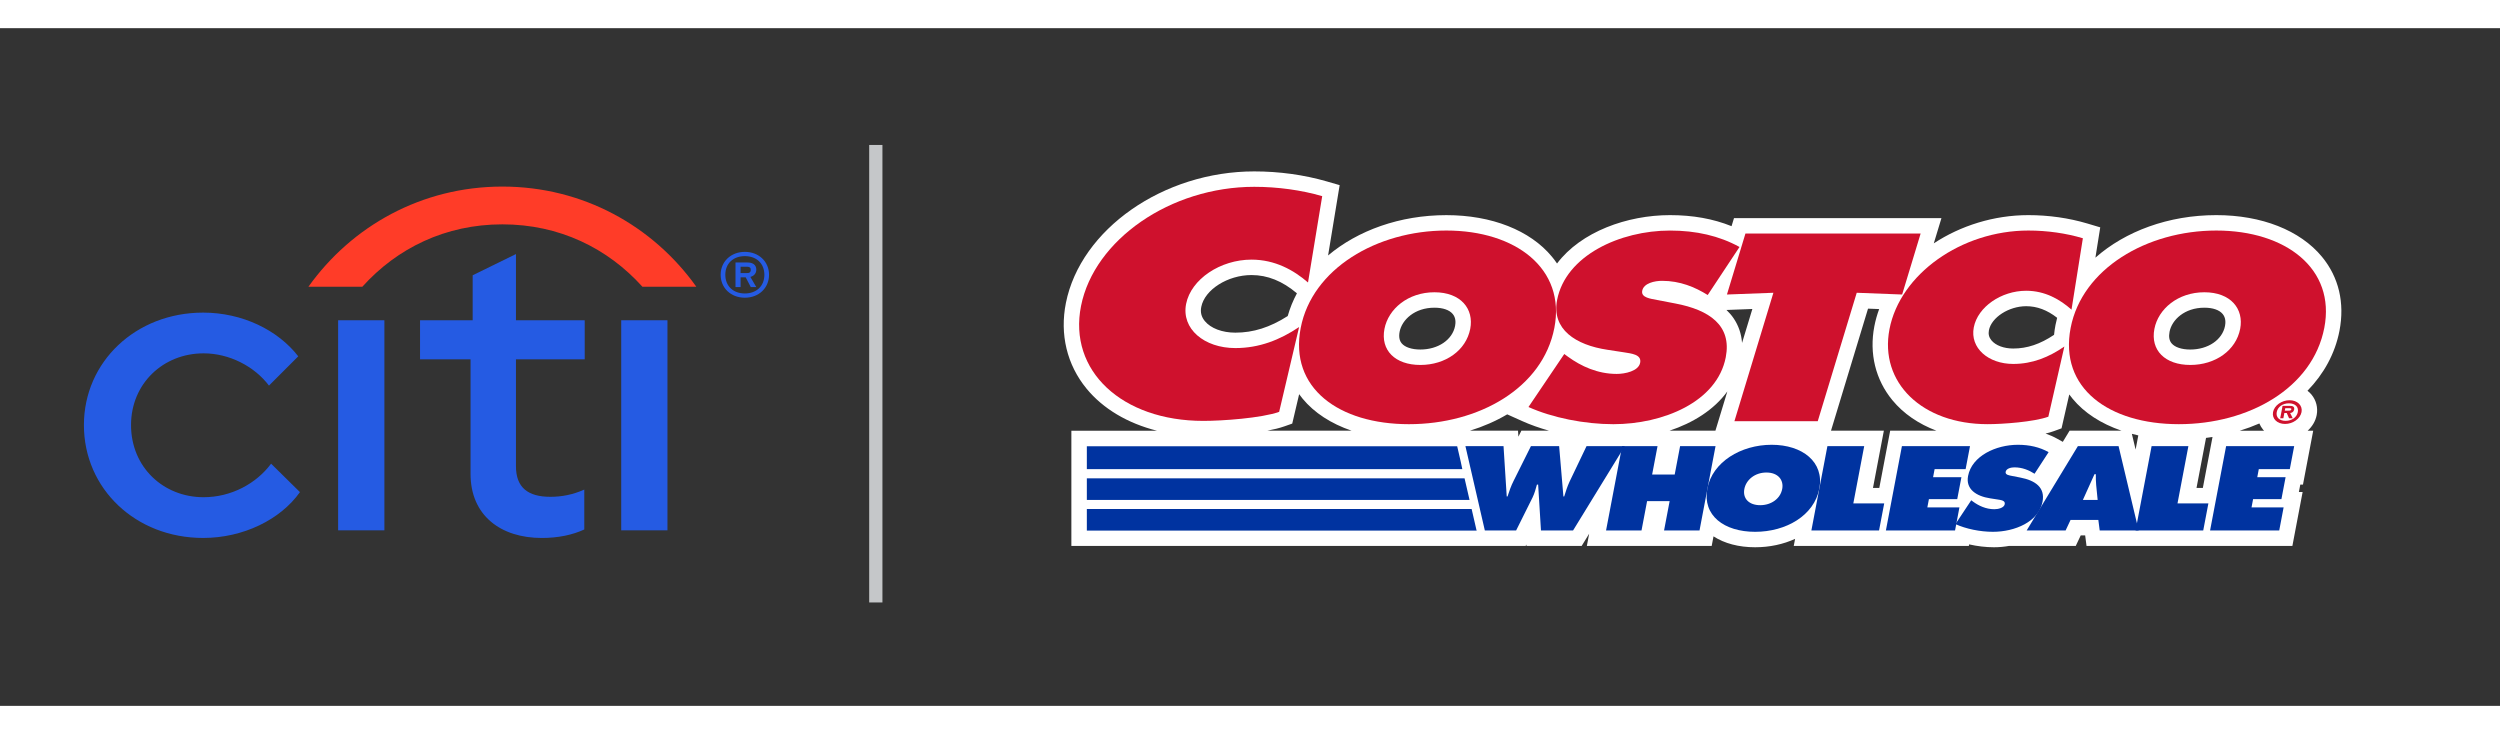 <svg xmlns="http://www.w3.org/2000/svg" xmlns:xlink="http://www.w3.org/1999/xlink" x="0px" y="0px" height="53px" viewBox="0 0 180.507 48.931" enable-background="new 0 0 180.507 48.931" xml:space="preserve"><rect x="0" y="0" width="180.507" height="48.931" fill="#333333" stroke="none"/><g id="Layer_2" display="none"><rect display="inline" fill="none" width="180.507" height="48.931"></rect></g><g id="Layer_1"><g><path fill="#FFFFFF" d="M92.728,28.752l0.575-0.202c0,0,0.215-0.912,0.499-2.124    c0.079,0.11,0.16,0.218,0.247,0.322c0.846,1.026,2.065,1.81,3.538,2.313h-6.081    C91.965,28.976,92.385,28.873,92.728,28.752 M161.723,29.063c0.487-0.15,0.957-0.325,1.409-0.522    c0.066,0.158,0.155,0.309,0.267,0.445c0.023,0.027,0.049,0.052,0.073,0.078H161.723z     M158.594,33.198c0.172-0.903,0.517-2.721,0.688-3.615c0.157-0.019,0.313-0.041,0.468-0.066    l-0.699,3.681H158.594z M135.234,33.198c0.233-1.224,0.786-4.135,0.786-4.135h-1.346h-2.471    c0.503-1.66,2.318-7.639,2.674-8.813c0.211,0.007,0.493,0.019,0.804,0.031    c-0.149,0.401-0.265,0.814-0.347,1.236c-0.381,1.967,0.082,3.865,1.302,5.344    c0.8,0.971,1.895,1.717,3.181,2.202h-3.341l-0.786,4.135H135.234z M108.825,27.883l1.079,0.485    c0.594,0.268,1.252,0.5,1.943,0.694h-1.999c0,0-0.126,0.251-0.216,0.433    c-0.013-0.211-0.027-0.433-0.027-0.433h-3.473C107.103,28.763,108.007,28.366,108.825,27.883     M92.977,20.784c-1.278,0.817-2.485,1.2-3.781,1.2c-0.952,0-1.777-0.314-2.206-0.837    c-0.249-0.303-0.332-0.639-0.254-1.025c0.248-1.246,1.909-2.297,3.626-2.297    c1.158,0,2.232,0.432,3.28,1.319C93.361,19.664,93.138,20.213,92.977,20.784 M124.719,26.228    c-0.368,1.213-0.69,2.273-0.861,2.835h-0.033h-3.285C122.23,28.502,123.75,27.566,124.719,26.228     M105.062,21.498c-0.194,1.003-1.225,1.704-2.507,1.704c-0.623,0-1.117-0.165-1.354-0.452    c-0.116-0.141-0.175-0.322-0.175-0.54c0-0.09,0.01-0.186,0.029-0.288    c0.168-0.865,1.085-1.74,2.515-1.74c0.61,0,1.081,0.162,1.324,0.457    C105.118,20.909,105.109,21.256,105.062,21.498 M121.172,18.782L121.172,18.782l0.001,0.001    L121.172,18.782z M126.525,20.275c-0.167,0.548-0.436,1.438-0.744,2.45    c-0.048-0.654-0.251-1.25-0.609-1.778c-0.147-0.217-0.32-0.415-0.515-0.601    C125.348,20.32,126.107,20.291,126.525,20.275 M154.392,29.403l-0.195,1.023l-0.271-1.137    C154.08,29.329,154.234,29.368,154.392,29.403 M149.429,29.063l-0.489,0.806l-0.407-0.228    c-0.265-0.148-0.545-0.271-0.837-0.37c0.212-0.051,0.409-0.108,0.582-0.171l0.571-0.207    c0,0,0.259-1.134,0.558-2.448c0.075,0.104,0.152,0.205,0.235,0.304    c0.845,1.026,2.065,1.81,3.538,2.313h-0.185H149.429z M148.413,21.426    c-0.047,0.241-0.081,0.48-0.105,0.716c-1.002,0.671-1.942,0.988-2.947,0.988    c-0.68,0-1.269-0.221-1.576-0.594c-0.174-0.211-0.233-0.447-0.18-0.723    c0.18-0.927,1.436-1.739,2.691-1.739c0.782,0,1.516,0.275,2.236,0.838    C148.488,21.082,148.446,21.253,148.413,21.426 M159.161,20.182c0.611,0,1.081,0.162,1.324,0.457    c0.224,0.271,0.215,0.617,0.168,0.86c-0.195,1.003-1.226,1.704-2.507,1.704    c-0.624,0-1.117-0.165-1.354-0.452c-0.165-0.199-0.213-0.478-0.145-0.828    C156.814,21.057,157.732,20.182,159.161,20.182 M167.65,16.503c-1.576-1.91-4.355-3.005-7.627-3.005    c-3.454,0-6.573,1.167-8.729,3.072c0.19-1.191,0.349-2.189,0.349-2.189l-0.935-0.279    c-1.323-0.395-2.793-0.604-4.251-0.604c-2.501,0-4.898,0.766-6.832,2.038l0.553-1.823H138.675    h-13.475l-0.177,0.583c-1.331-0.536-2.797-0.798-4.446-0.798c-3.082,0-6.421,1.192-8.155,3.493    c-0.112-0.166-0.233-0.329-0.364-0.487c-1.576-1.91-4.355-3.005-7.626-3.005    c-3.355,0-6.393,1.103-8.54,2.911c0.37-2.251,0.835-5.077,0.835-5.077l-0.95-0.275    c-1.623-0.469-3.426-0.717-5.215-0.717c-6.563,0-12.537,4.173-13.601,9.499    c-0.452,2.265,0.076,4.46,1.486,6.18c1.202,1.466,2.977,2.51,5.087,3.044H77.356v8.318h32.8    c0,0,0.037-0.074,0.051-0.102c0.001,0.019,0.006,0.102,0.006,0.102h3.988l0.541-0.881l-0.167,0.881    h9.014l0.131-0.69c0.792,0.513,1.823,0.787,3.005,0.787c1.058,0,2.041-0.218,2.886-0.607    l-0.097,0.51h5.38h1.774h5.487l0.021-0.11c0.586,0.132,1.202,0.207,1.791,0.207    c0.358,0,0.727-0.032,1.094-0.097h4.815c0,0,0.342-0.726,0.358-0.759h0.321    c0.033,0.259,0.098,0.759,0.098,0.759h2.223h2.977h2.402h1.775h5.487l0.739-3.891h-0.271    c0.05-0.265,0.068-0.36,0.102-0.535h0.194l0.739-3.891h-0.4c0.332-0.303,0.568-0.695,0.652-1.136    c0.1-0.528-0.036-1.063-0.374-1.471c-0.086-0.104-0.185-0.197-0.291-0.279    c1.178-1.211,1.99-2.679,2.309-4.327C169.306,19.829,168.868,17.98,167.65,16.503"></path><g><polygon fill="#CF112D" points="124.69,19.23 128.044,19.104 125.23,28.377 131.247,28.377      134.061,19.104 137.34,19.23 138.675,14.827 126.026,14.827    "></polygon><path fill="#CF112D" d="M99.962,21.71c-0.299,1.545,0.77,2.606,2.592,2.606     c1.823,0,3.302-1.06,3.601-2.606c0.278-1.438-0.675-2.642-2.585-2.642     C101.659,19.068,100.24,20.272,99.962,21.71 M112.23,21.638c-0.841,4.349-5.452,6.955-10.503,6.955     c-5.051,0-8.654-2.606-7.812-6.955c0.824-4.258,5.488-7.027,10.517-7.027     C109.461,14.611,113.055,17.379,112.23,21.638"></path><path fill="#CF112D" d="M110.36,27.353c1.717,0.773,4.043,1.24,6.129,1.24     c3.58,0,7.491-1.599,8.116-4.834c0.445-2.3-1.184-3.414-3.641-3.881l-1.313-0.252     c-0.444-0.09-1.177-0.161-1.079-0.665c0.108-0.557,0.907-0.719,1.435-0.719     c1.295,0,2.372,0.449,3.294,1.024l2.296-3.468c-1.469-0.808-3.131-1.186-5.019-1.186     c-3.602,0-7.529,1.797-8.151,5.013c-0.41,2.121,1.347,3.253,3.631,3.595l1.173,0.18     c0.532,0.09,1.312,0.144,1.193,0.755c-0.118,0.611-1.101,0.808-1.694,0.808     c-1.383,0-2.572-0.557-3.516-1.24l-0.269-0.198L110.36,27.353z"></path><path fill="#CF112D" d="M150.389,15.168c-1.204-0.36-2.572-0.557-3.933-0.557     c-4.854,0-9.265,3.163-10.029,7.116c-0.748,3.864,2.362,6.865,7.083,6.865     c1.076,0,3.348-0.162,4.387-0.539l1.156-5.068c-1.116,0.772-2.308,1.258-3.691,1.258     c-1.801,0-3.137-1.15-2.849-2.642c0.285-1.474,1.983-2.642,3.784-2.642     c1.361,0,2.448,0.629,3.272,1.365L150.389,15.168z"></path><path fill="#CF112D" d="M159.161,19.068c1.911,0,2.863,1.204,2.586,2.642     c-0.3,1.546-1.779,2.606-3.601,2.606c-1.822,0-2.891-1.06-2.592-2.606     C155.832,20.272,157.25,19.068,159.161,19.068 M160.023,14.611c-5.029,0-9.693,2.767-10.517,7.027     c-0.841,4.349,2.761,6.954,7.812,6.954s9.662-2.606,10.503-6.954     C168.646,17.379,165.053,14.611,160.023,14.611"></path><path fill="#CF112D" d="M95.467,12.127c-1.502-0.435-3.207-0.673-4.905-0.673     c-6.054,0-11.555,3.823-12.509,8.603c-0.932,4.67,2.945,8.298,8.834,8.298     c1.342,0,4.175-0.195,5.471-0.652l1.442-6.126c-1.391,0.934-2.878,1.52-4.604,1.52     c-2.247,0-3.913-1.39-3.554-3.193c0.356-1.781,2.473-3.193,4.719-3.193     c1.698,0,3.053,0.76,4.081,1.651L95.467,12.127z"></path><path fill="#CF112D" d="M165.213,27.615c0.113,0,0.21,0,0.229-0.096c0.015-0.079-0.082-0.079-0.196-0.079     h-0.244l-0.033,0.175H165.213z M165.542,28.166h-0.265l-0.167-0.38h-0.174l-0.072,0.38h-0.227     l0.171-0.897h0.521c0.229,0,0.354,0.064,0.314,0.274c-0.029,0.154-0.15,0.232-0.288,0.243     L165.542,28.166z M165.909,27.718c0.072-0.382-0.201-0.631-0.641-0.631     c-0.447,0-0.808,0.249-0.881,0.631c-0.072,0.382,0.193,0.634,0.64,0.634     C165.468,28.352,165.836,28.1,165.909,27.718 M164.12,27.718c0.09-0.473,0.617-0.855,1.191-0.855     c0.571,0,0.956,0.382,0.867,0.855c-0.091,0.476-0.621,0.858-1.192,0.858     C164.412,28.576,164.03,28.194,164.12,27.718"></path></g><g><path fill="#0033A0" d="M108.559,30.177l0.231,3.634h0.058c0.12-0.37,0.251-0.759,0.437-1.122     l1.253-2.512h2.036l0.308,3.634h0.058c0.107-0.354,0.226-0.726,0.388-1.074l1.224-2.56h2.763     l-3.736,6.09h-2.317l-0.204-3.312h-0.088c-0.089,0.316-0.166,0.622-0.311,0.921l-1.191,2.391     h-2.259l-1.402-6.09H108.559z"></path><polygon fill="#0033A0" points="117.12,30.177 119.679,30.177 119.289,32.227 120.918,32.227 121.308,30.177      123.867,30.177 122.71,36.266 120.15,36.266 120.552,34.151 118.924,34.151 118.522,36.266      115.962,36.266    "></polygon><path fill="#0033A0" d="M125.947,33.27c-0.132,0.695,0.34,1.171,1.144,1.171     c0.805,0,1.458-0.477,1.59-1.171c0.123-0.646-0.298-1.187-1.141-1.187     C126.695,32.082,126.07,32.624,125.947,33.27 M131.362,33.238     c-0.372,1.954-2.407,3.126-4.637,3.126c-2.23,0-3.82-1.171-3.449-3.126     c0.364-1.914,2.423-3.158,4.643-3.158C130.14,30.08,131.726,31.323,131.362,33.238"></path><polygon fill="#0033A0" points="131.944,30.177 134.601,30.177 133.815,34.312 136.045,34.312 135.673,36.266      130.787,36.266    "></polygon><path fill="#0033A0" d="M142.329,34.086l0.119,0.089c0.417,0.307,0.941,0.557,1.552,0.557     c0.261,0,0.695-0.089,0.748-0.364c0.052-0.275-0.292-0.299-0.527-0.34l-0.518-0.08     c-1.008-0.153-1.785-0.663-1.603-1.615c0.275-1.446,2.009-2.253,3.599-2.253     c0.834,0,1.568,0.169,2.216,0.532l-1.014,1.559c-0.407-0.258-0.882-0.461-1.454-0.461     c-0.233,0-0.586,0.074-0.634,0.324c-0.043,0.226,0.281,0.258,0.477,0.299l0.58,0.113     c1.085,0.21,1.804,0.711,1.607,1.744c-0.276,1.454-2.003,2.173-3.584,2.173     c-0.921,0-1.947-0.21-2.705-0.557L142.329,34.086z"></path><path fill="#0033A0" d="M149.143,36.266h-2.812l3.698-6.09h2.937l1.45,6.09h-2.812l-0.098-0.759h-2.007     L149.143,36.266z M151.456,34.061l-0.106-1.074c-0.028-0.259-0.026-0.525-0.025-0.784h-0.097     l-0.838,1.858H151.456z"></path><polygon fill="#0033A0" points="155.352,30.177 158.008,30.177 157.222,34.312 159.452,34.312      159.08,36.266 154.194,36.266    "></polygon><polygon fill="#0033A0" points="160.732,30.177 165.647,30.177 165.33,31.84 163.091,31.84      162.981,32.422 165.026,32.422 164.725,34.004 162.68,34.004 162.566,34.603 164.883,34.603      164.567,36.266 159.574,36.266    "></polygon><polygon fill="#0033A0" points="78.473,36.277 106.637,36.277 106.635,36.267 106.612,36.267 106.256,34.718      78.473,34.718    "></polygon><polygon fill="#0033A0" points="78.473,34.063 106.105,34.063 105.746,32.504 78.473,32.504    "></polygon><polygon fill="#0033A0" points="78.473,31.839 105.584,31.839 105.463,31.271 105.213,30.188 78.473,30.188         "></polygon><polygon fill="#0033A0" points="137.324,30.177 142.24,30.177 141.923,31.84 139.684,31.84      139.574,32.422 141.62,32.422 141.318,34.004 139.273,34.004 139.159,34.603 141.476,34.603      141.16,36.266 136.167,36.266    "></polygon></g></g><g><g><path fill="#255BE3" d="M6.059,28.658c0-4.566,3.738-8.121,8.611-8.121c2.819,0,5.393,1.256,6.864,3.156     l-2.114,2.114c-1.042-1.379-2.85-2.329-4.719-2.329c-2.911,0-5.24,2.176-5.24,5.179     c0,3.034,2.329,5.209,5.24,5.209c2.022,0,3.83-1.011,4.872-2.421l2.084,2.053     c-1.41,1.992-4.106,3.309-6.987,3.309C9.797,36.81,6.059,33.255,6.059,28.658z"></path><path fill="#255BE3" d="M24.414,21.089h3.34v15.168h-3.34V21.089z"></path><path fill="#255BE3" d="M33.975,32.182v-8.274h-3.647v-2.819h3.8v-3.248l3.126-1.532v4.78h4.964     v2.819h-4.964v7.722c0,1.532,0.858,2.206,2.482,2.206c0.827,0,1.624-0.153,2.451-0.521v2.88     c-0.858,0.398-1.9,0.613-3.064,0.613C36.15,36.81,33.975,35.185,33.975,32.182z"></path><path fill="#255BE3" d="M44.853,21.089h3.34v15.168h-3.34V21.089z"></path></g><path fill="#FF3C28" d="M36.273,11.437c5.822,0,10.878,2.85,14.004,7.232h-3.892    c-2.513-2.789-6.006-4.505-10.112-4.505c-4.106,0-7.599,1.716-10.112,4.505h-3.892    C25.395,14.287,30.451,11.437,36.273,11.437z"></path></g><line fill="none" stroke="#C5C7C9" stroke-width="0.956" stroke-miterlimit="10" x1="63.236" y1="8.432" x2="63.236" y2="41.465"></line><g><g><path fill="#255BE3" d="M53.78,16.151c1.011,0,1.747,0.705,1.747,1.655     c0,0.95-0.736,1.655-1.747,1.655c-1.011,0-1.747-0.705-1.747-1.655     C52.033,16.856,52.769,16.151,53.78,16.151 M53.78,19.154c0.827,0,1.41-0.521,1.41-1.348     c0-0.828-0.582-1.348-1.41-1.348c-0.827,0-1.41,0.521-1.41,1.348     C52.37,18.633,52.952,19.154,53.78,19.154 M53.106,16.917h0.858c0.368,0,0.643,0.153,0.643,0.521     c0,0.276-0.184,0.46-0.429,0.521l0.429,0.735h-0.398l-0.368-0.705h-0.368v0.705h-0.368V16.917z      M53.902,17.683c0.184,0,0.306-0.031,0.306-0.245c0-0.153-0.092-0.214-0.276-0.214h-0.46v0.46     H53.902z"></path></g></g><g></g><g></g><g></g><g></g><g></g><g></g></g></svg>